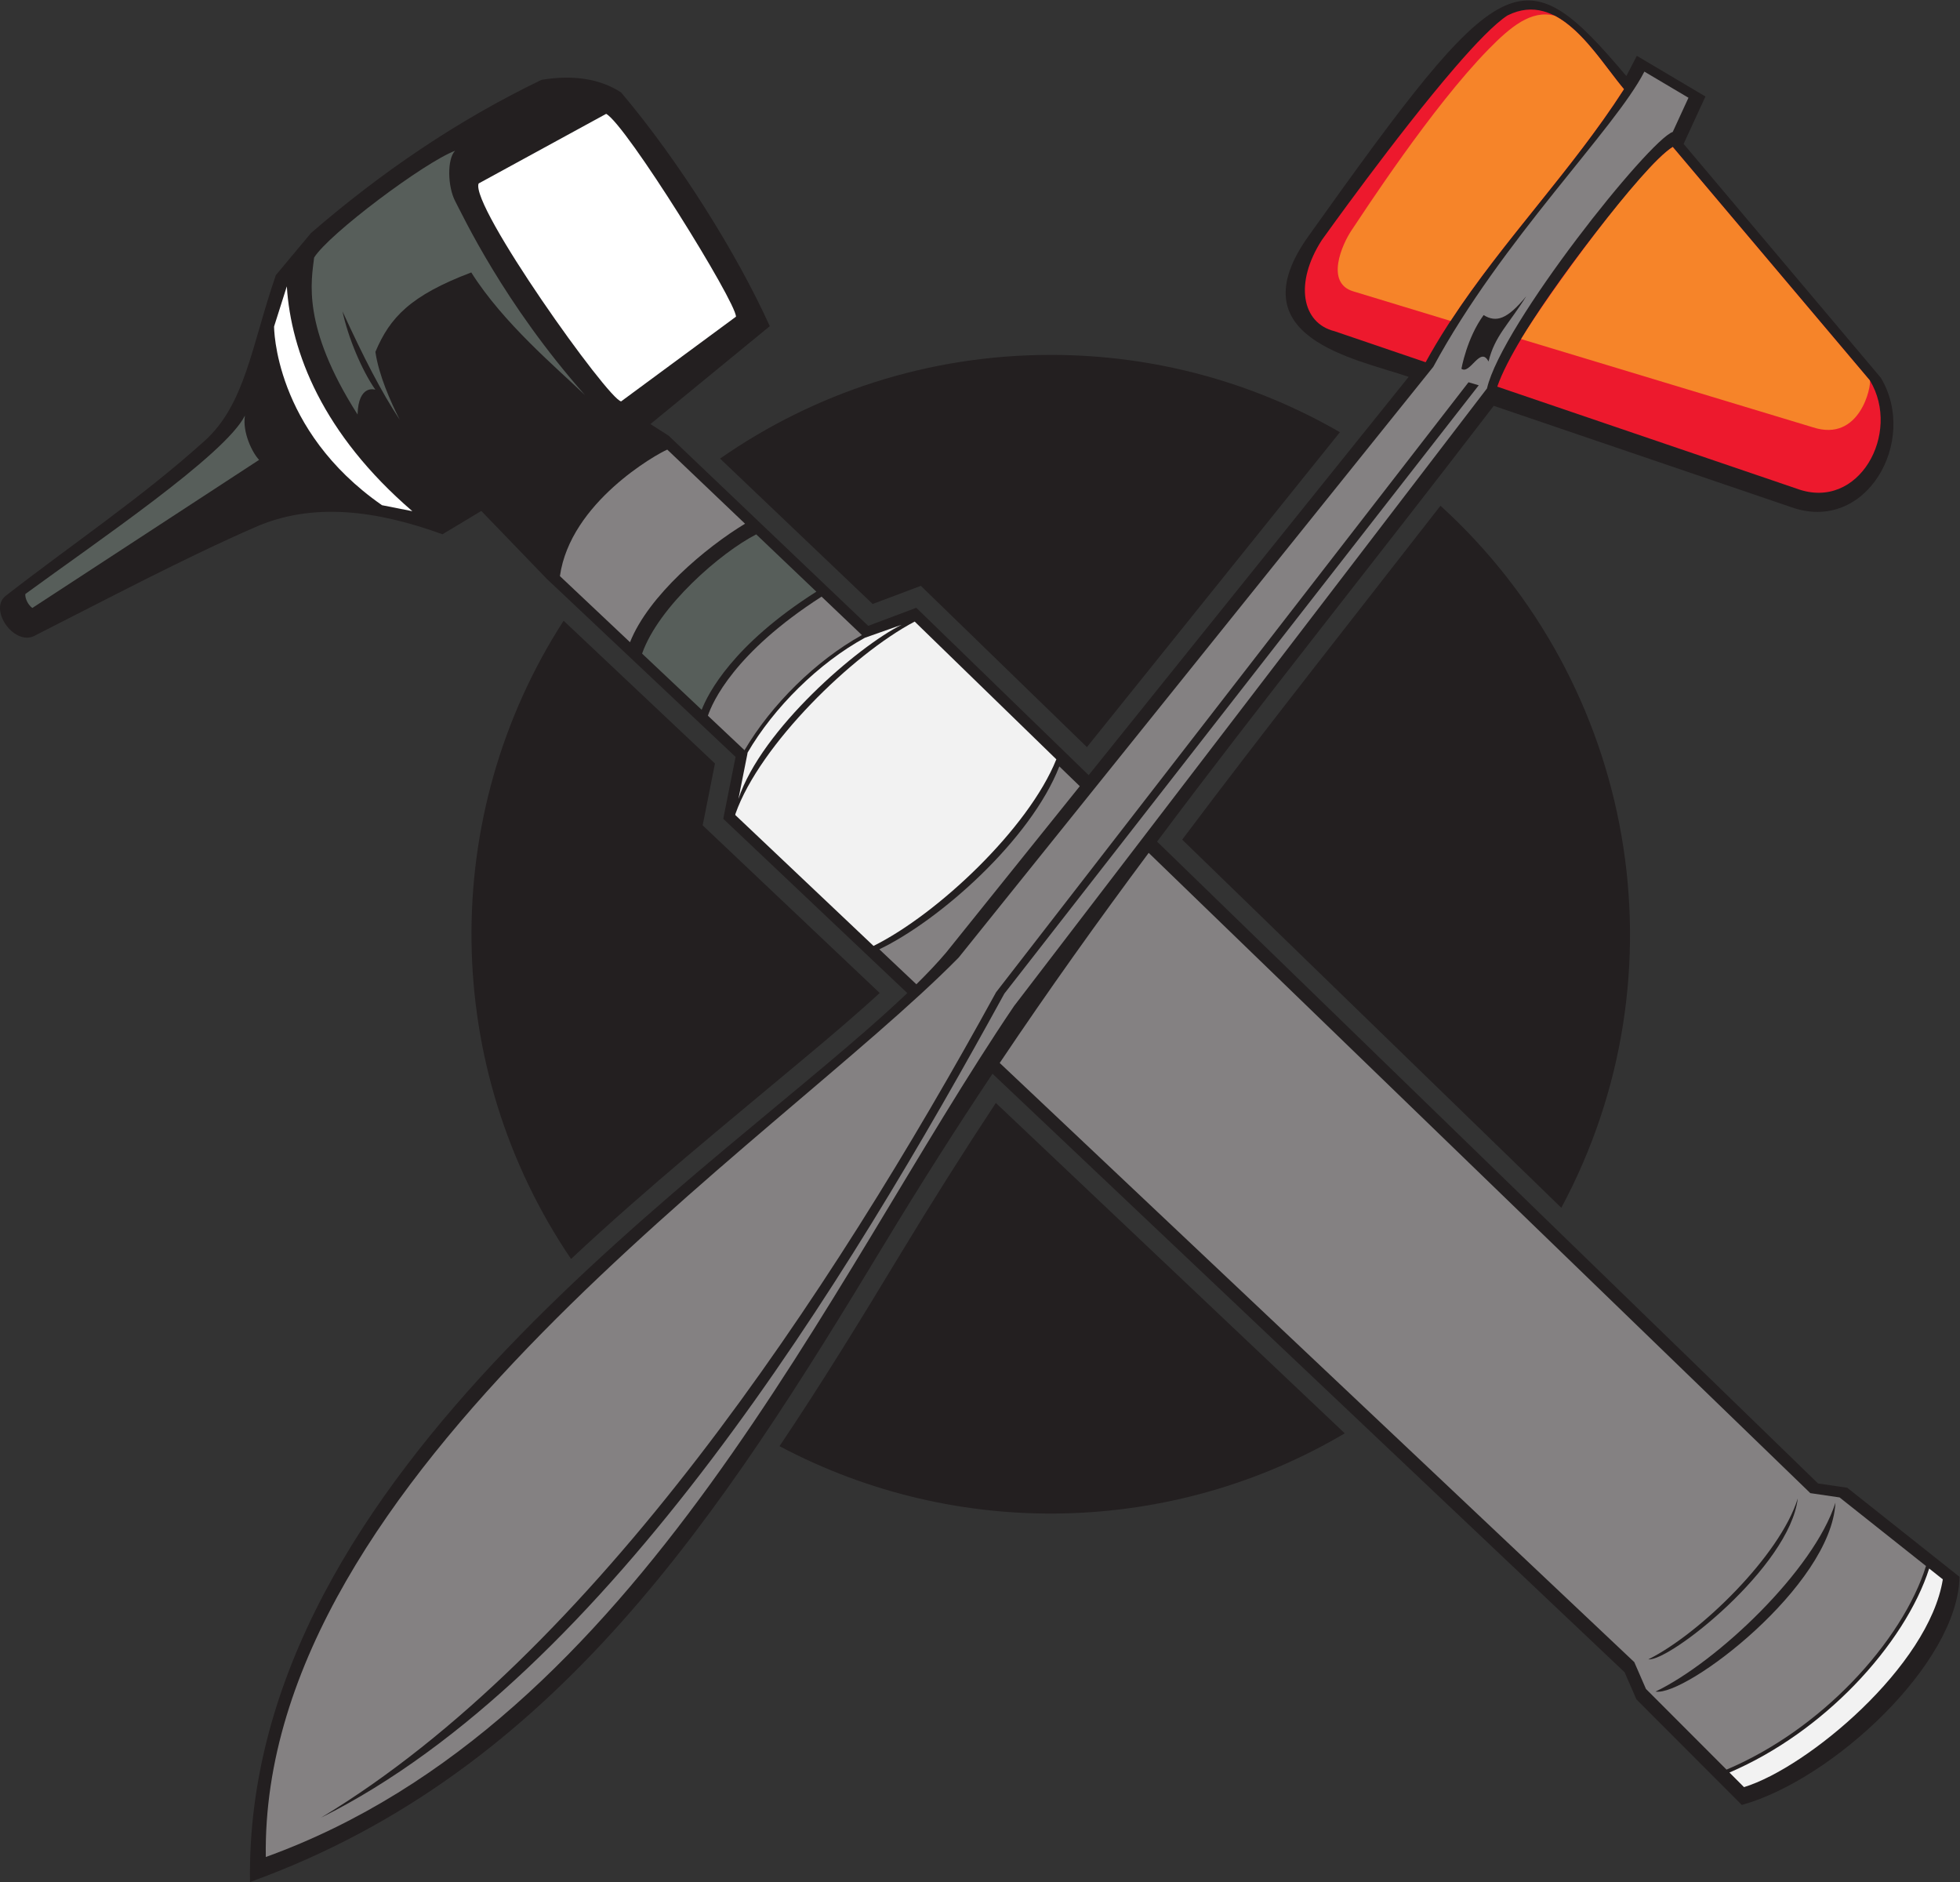 <?xml version="1.0" encoding="UTF-8" standalone="no"?>
<svg
   xmlns:dc="http://purl.org/dc/elements/1.1/"
   xmlns:cc="http://creativecommons.org/ns#"
   xmlns:rdf="http://www.w3.org/1999/02/22-rdf-syntax-ns#"
   xmlns:svg="http://www.w3.org/2000/svg"
   xmlns="http://www.w3.org/2000/svg"
   viewBox="0 0 795.373 763.573"
   height="763.573"
   width="795.373"
   xml:space="preserve"
   id="svg2"
   version="1.1"><rect x="0" y="0" width="795.373" height="763.573" fill="#333333" stroke="none"/><defs
     id="defs6" /><g
     transform="matrix(1.333,0,0,-1.333,0,763.573)"
     id="g10"><g
       transform="scale(0.1)"
       id="g12"><path
         id="path14"
         style="fill:#231f20;fill-opacity:1;fill-rule:evenodd;stroke:none"
         d="m 3198.65,4648.06 c 320.67,0 621.33,-85.67 880.43,-235.33 l -770.17,-958.43 -505.53,490.81 -146.78,-55.14 -464.49,442.51 c 285.44,198.86 632.36,315.58 1006.54,315.58 z m 1186.58,-459.12 c 595.55,-542.21 751.16,-1422.89 367.86,-2136.77 L 3598.96,3172.7 c 257.06,342.38 523.3,678.14 786.27,1016.24 z M 4093.84,1365.68 c -526.07,-310.74 -1180.07,-326.15 -1720.75,-39.02 127.44,189.49 248.24,386.5 368.33,585.18 93.72,155.04 190.44,308.2 290.18,459.43 L 4093.84,1365.68 Z m -2355.39,530.77 c -395.59,583.06 -404.95,1349.8 -22.67,1942.5 l 460.77,-434.52 -37.43,-188.3 538.94,-510.19 c -74.29,-68.26 -151.89,-133.69 -229.05,-198.28 -243.62,-203.95 -477.2,-392.86 -710.56,-611.21 v 0" /><path
         id="path16"
         style="fill:#231f20;fill-opacity:1;fill-rule:evenodd;stroke:none"
         d="m 1980.09,4437.5 c 121.12,99.31 242.23,198.64 363.36,297.96 -98.47,217.88 -274.57,500.73 -452.59,711.35 -63.92,41.55 -144.69,54.36 -242.3,38.47 -257.44,-124.16 -489.33,-282.46 -702.001,-466.51 L 839.746,4890.74 C 765.43,4675.47 747.109,4498.32 622.789,4386.29 430.16,4212.73 220.234,4072.75 15.664,3913.42 -34.926,3869.2 47.875,3756.09 109.945,3795.7 c 212.11,107.21 450.293,233.64 668.141,328.62 174.852,76.25 368.644,50.48 568.894,-22.25 44.47,26.72 73.75,44.33 118.21,71.05 l 199.57,-206.89 574.5,-541.77 -37.44,-188.36 560.27,-530.4 C 2197.6,2167.01 742.457,1258.11 761.055,0 1693.2,336.484 2195.15,1119.51 2692.13,1941.64 c 110.91,183.48 220.24,354.94 329.33,518.54 l 1924.31,-1821.684 35.92,-82.558 320.88,-321.329 c 276.28,76.387 658.17,431.329 662.74,694.297 l -341.77,271.134 -88.87,13.05 -2012.2,1953.58 c 316.71,423.7 648.04,834.33 1024.89,1326.36 301.16,-102.57 602.34,-205.13 903.5,-307.7 230.74,-84.15 390.05,201.23 274.9,393.07 l -600.37,711.83 66.43,144.32 -208.81,123.75 -32,-61.56 c -317.73,376.24 -376.75,341.76 -967.87,-487.49 -220.25,-308.97 140.7,-371.98 305.25,-428.02 l -974.21,-1212.32 -524.73,509.43 -146.42,-55 -607.43,578.69 -55.51,35.47 v 0" /><path
         id="path18"
         style="fill:#f2f2f2;fill-opacity:1;fill-rule:evenodd;stroke:none"
         d="m 5264.84,333.301 44.38,-44.453 c 193.87,59.55 562.62,367.793 605.29,632.382 l -41.55,32.969 C 5836.54,840.566 5755.66,713.047 5644.58,598.613 5540.64,491.484 5410.14,395.684 5264.84,333.301 v 0" /><path
         id="path20"
         style="fill:#848182;fill-opacity:1;fill-rule:evenodd;stroke:none"
         d="m 2676.95,2838.89 112.74,-106.43 c 34.23,33.73 64.77,66 90.73,96.68 l 406.77,506.18 -62.26,60.23 c -86.87,-222.33 -362.38,-467.3 -547.98,-556.66 z m 366.45,-345.92 1931.81,-1823.595 35.48,-81.582 245.32,-245.645 c 145.51,61.7 276.26,157.403 380.25,264.551 111.23,114.629 191.79,242.227 226.99,355.196 l -263.06,208.715 -89.1,13.06 L 3496.93,3132.4 C 3343.68,2926.52 3193.68,2716.95 3043.4,2492.97 Z M 5039.9,579.668 c 188.24,90.508 481.88,369.082 547.68,574.862 C 5574.57,900.508 5132.16,564.18 5039.9,579.668 Z m -21.77,98.145 c 156.67,77.929 400.6,315.449 454.8,489.707 -25.04,-208.145 -390.26,-496.719 -454.8,-489.707 v 0" /><path
         id="path22"
         style="fill:#f2f2f2;fill-opacity:1;fill-rule:evenodd;stroke:none"
         d="m 2239.09,3251.72 -0.79,-4.01 420.96,-398.51 c 194.04,96.23 471.52,356.69 556.54,567.91 l -431.23,419.25 c -189.36,-99.47 -471.64,-375.18 -545.48,-584.64 v 0" /><path
         id="path24"
         style="fill:#f2f2f2;fill-opacity:1;fill-rule:evenodd;stroke:none"
         d="m 2275.28,3436.54 0.47,-0.43 -27.74,-139.52 c 70.43,212.45 365.46,465.05 496.6,529.92 l -111.96,-39.57 c -140.07,-76.74 -277.01,-212.03 -357.37,-350.4 v 0" /><path
         id="path26"
         style="fill:#848182;fill-opacity:1;fill-rule:evenodd;stroke:none"
         d="m 2155.08,3549.9 111.45,-105.1 c 81.32,138.45 217.2,272.7 357.35,350.5 l -122.79,116.97 C 2234.54,3741.2 2168.63,3590.31 2155.08,3549.9 v 0" /><path
         id="path28"
         style="fill:#575e5a;fill-opacity:1;fill-rule:evenodd;stroke:none"
         d="m 1954.7,3738.88 181.41,-171.08 c 18.95,48.99 94.17,197.74 349.1,359.6 l -183.03,174.37 c -107.51,-54.82 -297.11,-219.04 -347.48,-362.89 v 0" /><path
         id="path30"
         style="fill:#848182;fill-opacity:1;fill-rule:evenodd;stroke:none"
         d="m 1704.55,3974.78 213.38,-201.24 c 56.66,142.78 231.59,288.98 350.18,360.69 -78.91,75.17 -157.83,150.36 -236.74,225.54 -31.86,-13.32 -295.12,-160.4 -326.82,-384.99 v 0" /><path
         id="path32"
         style="fill:#ffffff;fill-opacity:1;fill-rule:evenodd;stroke:none"
         d="m 1457.15,5169.84 388.18,211.86 c 60.75,-32.71 396.07,-572.91 395.14,-617.36 l -349.51,-257.75 c -38.57,4.05 -461.11,596.88 -433.81,663.25 v 0" /><path
         id="path34"
         style="fill:#ffffff;fill-opacity:1;fill-rule:nonzero;stroke:none"
         d="m 873.168,4856.63 c 12.699,-200.21 108.59,-448.7 382.162,-684.29 l -92.45,18.25 c -329.505,229.14 -328.661,543.38 -328.442,544.04 l 38.73,122 v 0" /><path
         id="path36"
         style="fill:#575e5a;fill-opacity:1;fill-rule:nonzero;stroke:none"
         d="m 77.125,3920.27 c 217.465,159.12 608.93,423.7 668.496,543.03 -8.098,-52.09 23.344,-114.31 43.149,-134.75 L 98.434,3877.77 c -13.254,9.41 -22.719,29.73 -21.309,42.5 v 0" /><path
         id="path38"
         style="fill:#575e5a;fill-opacity:1;fill-rule:evenodd;stroke:none"
         d="m 956.234,4944.16 c 44.356,71.78 336.266,290.28 429.216,325.23 -24.65,-24.61 -23.11,-109.35 0.65,-154.15 23.76,-44.79 146.76,-309.23 394.63,-589.36 -86.53,83.04 -249.01,219.16 -346.06,373.14 -185.41,-70.2 -247.84,-137.17 -291.85,-241.84 10.25,-70.5 45.95,-151.16 74.17,-206.65 -56.6,85.49 -109.9,189.79 -174.4,330.17 17.34,-80.47 58.72,-179.21 100.09,-238.61 0,0 -51.7,18.16 -54.13,-75.53 -171.968,269.69 -140.132,408.56 -132.316,477.6 v 0" /><path
         id="path40"
         style="fill:#ed192d;fill-opacity:1;fill-rule:evenodd;stroke:none"
         d="m 4589.19,5681.2 c 157.88,79.21 269.44,-123.65 354.47,-224.34 -185.53,-288.79 -437.33,-528.57 -603.63,-831.17 l -277.32,94.45 c -99.55,24.55 -123.06,146.46 -38.71,277.36 0,0 226.83,318.32 404.59,524.43 64.3,74.56 122.19,134.44 160.6,159.27 z m 503.07,-400.31 600.71,-711.35 c 95.66,-159.37 -33.75,-398.08 -222.46,-328.85 l -912.41,310.74 c 57.76,166.71 319.3,500.02 420.34,615.9 25.77,29.56 75.68,89.58 113.82,113.56 v 0" /><path
         id="path42"
         style="fill:#f68429;fill-opacity:1;fill-rule:evenodd;stroke:none"
         d="m 4630.63,4696.21 887.89,-268.4 c 144.43,-47.44 179.07,126.88 173.75,142.56 l -600.01,710.52 c -95.61,-60.13 -376.39,-442.74 -461.63,-584.68 z m 101.99,984.24 c -71.33,18.68 -134.39,-34.09 -201.31,-102.43 -173.12,-176.81 -380.65,-497.07 -416.9,-550.88 -28.55,-42.39 -81.02,-160.39 5.78,-185.8 l 295.65,-89.89 c 160.87,246.11 368.7,457.74 527.82,705.41 -56.63,67.06 -125.03,179.4 -211.04,223.59 v 0" /><path
         id="path44"
         style="fill:#848182;fill-opacity:1;fill-rule:evenodd;stroke:none"
         d="m 5005.92,5510.27 c 44.74,-26.52 89.5,-53.04 134.25,-79.56 -15.97,-34.68 -31.93,-69.37 -47.9,-104.06 C 5020.82,5302.28 4572.34,4741.31 4526.82,4546 4046.9,3919.4 3566.98,3292.79 3087.06,2666.19 2520.01,1828.59 1947.13,486.973 809.172,76.231 791.941,1241.13 2365.13,2251.43 2918.35,2813.61 c 481.67,599.41 963.35,1198.81 1445.02,1798.21 208.36,385.93 553.75,724.12 642.55,898.45 z M 3032.34,2708.2 l 1438.19,1856.55 31.12,-9.2 L 3057.57,2704.08 C 2579.93,1832.83 1852.42,632.129 977.191,195.84 1806.24,695.469 2526.04,1784.45 3032.34,2708.2 Z m 1484.19,2061 c 38.37,-23.4 71.72,-13.4 129.89,57.46 -54.9,-87.71 -95.82,-120.53 -114.96,-198.8 -24.92,49.08 -56.25,-41.12 -82.44,-22 0,0 16.25,93.2 67.51,163.34 v 0" /></g></g></svg>